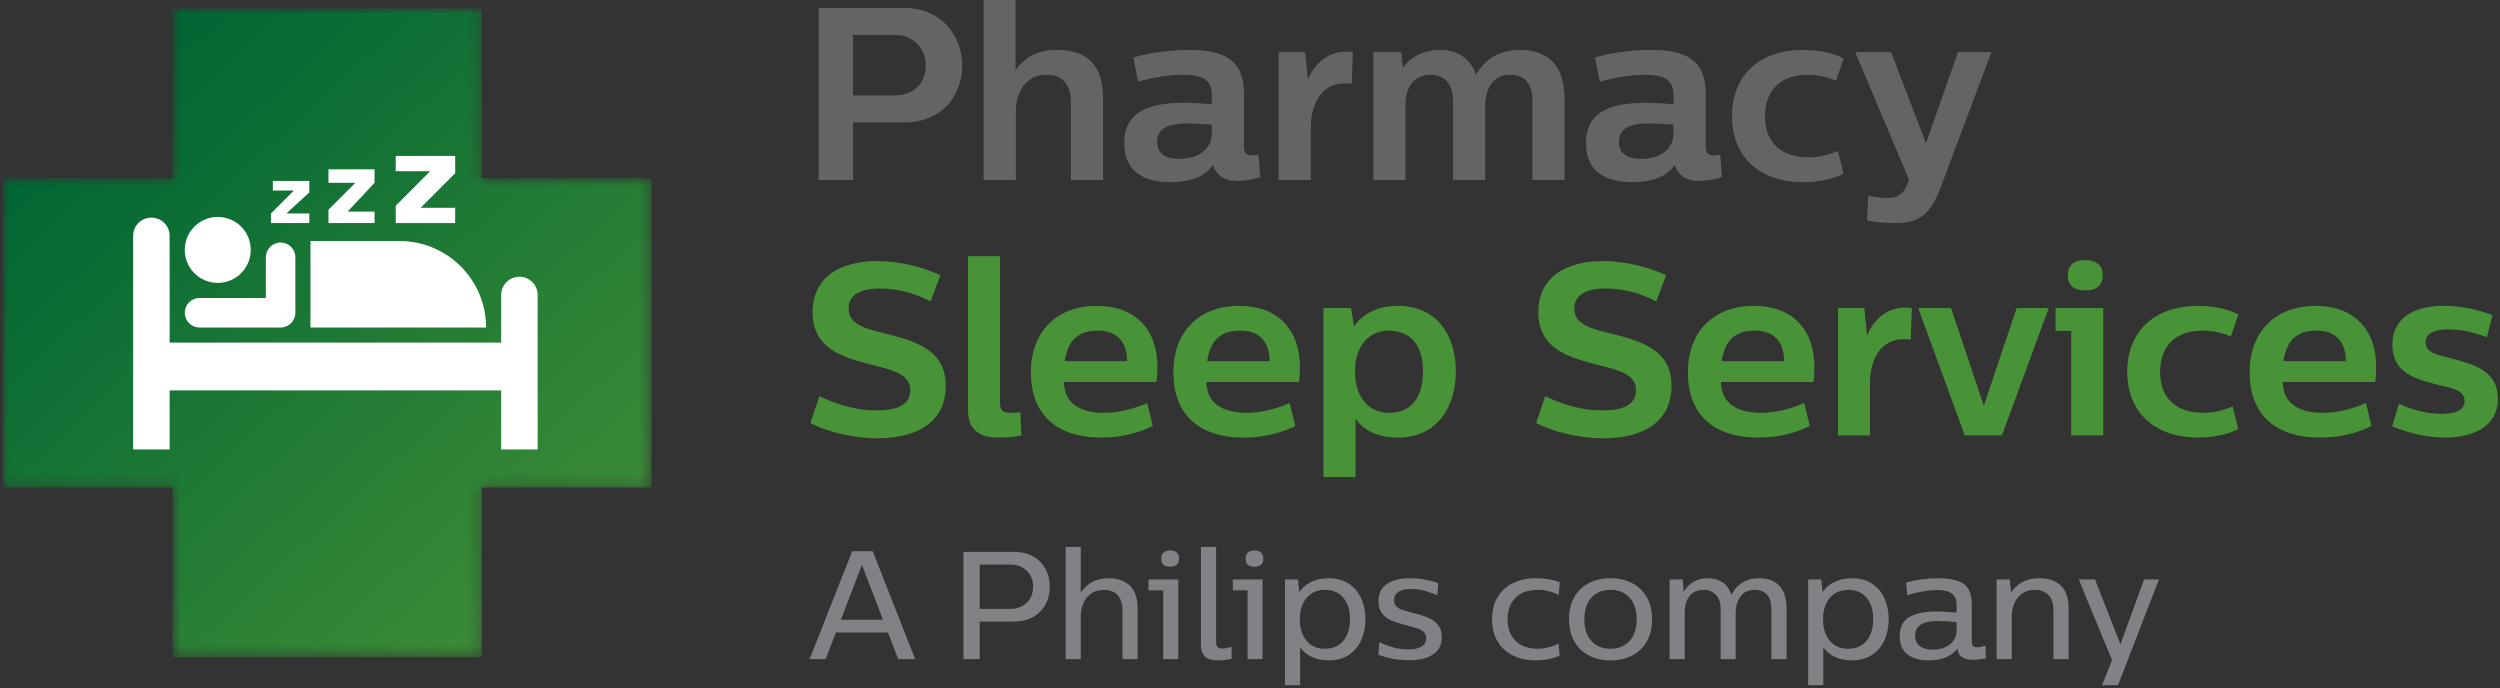 <?xml version="1.0" encoding="UTF-8"?>
<svg width="218px" height="60px" viewBox="0 0 218 60" version="1.1" xmlns="http://www.w3.org/2000/svg" xmlns:xlink="http://www.w3.org/1999/xlink">
    <rect x="0" y="0" width="218" height="60" fill="#333333" stroke="none"/>
    <title>Group 94</title>
    <defs>
        <polygon id="path-1" points="14.795 0 14.795 14.796 0 14.796 0 41.77 14.795 41.77 14.795 56.565 41.77 56.565 41.77 41.77 56.565 41.77 56.565 14.796 41.77 14.796 41.77 0"></polygon>
        <linearGradient x1="15.715%" y1="12.661%" x2="100.478%" y2="104.977%" id="linearGradient-3">
            <stop stop-color="#006634" offset="0%"></stop>
            <stop stop-color="#489336" offset="100%"></stop>
        </linearGradient>
        <polygon id="path-4" points="0.249 0.249 0.747 0.249 0.747 0.747 0.249 0.747"></polygon>
    </defs>
    <g id="Page-1" stroke="none" stroke-width="1" fill="none" fill-rule="evenodd">
        <g id="Group-94">
            <path d="M76.998,54.043 L75.167,49.271 L75.154,49.271 L73.322,54.043 L76.998,54.043 Z M77.426,55.152 L72.894,55.152 L71.998,57.479 L70.595,57.479 L74.311,48.067 L76.102,48.067 L79.805,57.479 L78.321,57.479 L77.426,55.152 Z" id="Fill-1" fill="#808285"></path>
            <g id="Group-72" transform="translate(70.663, 0)">
                <path d="M17.443,53.094 C18.032,53.094 18.508,52.914 18.874,52.552 C19.24,52.192 19.422,51.726 19.422,51.155 C19.422,50.594 19.24,50.133 18.874,49.772 C18.508,49.411 18.032,49.231 17.443,49.231 L14.77,49.231 L14.77,53.094 L17.443,53.094 Z M13.353,48.12 L17.737,48.12 C18.379,48.12 18.938,48.254 19.415,48.523 C19.892,48.79 20.255,49.153 20.504,49.611 C20.754,50.07 20.879,50.585 20.879,51.155 C20.879,51.744 20.749,52.27 20.491,52.733 C20.232,53.196 19.865,53.558 19.388,53.816 C18.912,54.075 18.352,54.203 17.71,54.203 L14.77,54.203 L14.77,57.479 L13.353,57.479 L13.353,48.12 Z" id="Fill-2" fill="#808285"></path>
                <path d="M27.85,51.055 C28.309,51.478 28.539,52.159 28.539,53.094 L28.539,57.478 L27.216,57.478 L27.216,53.227 C27.216,52.64 27.073,52.194 26.787,51.891 C26.503,51.588 26.101,51.437 25.584,51.437 C25.138,51.437 24.765,51.547 24.462,51.771 C24.158,51.993 23.935,52.28 23.793,52.633 C23.65,52.985 23.579,53.348 23.579,53.722 L23.579,57.478 L22.256,57.478 L22.256,47.693 L23.579,47.693 L23.579,51.691 C24.122,50.844 24.929,50.421 25.999,50.421 C26.773,50.421 27.391,50.632 27.85,51.055" id="Fill-4" fill="#808285"></path>
                <path d="M30.597,48.723 C30.597,48.482 30.666,48.301 30.804,48.181 C30.943,48.061 31.132,48.001 31.373,48.001 C31.622,48.001 31.814,48.061 31.948,48.181 C32.081,48.301 32.148,48.482 32.148,48.723 C32.148,49.187 31.885,49.418 31.359,49.418 C30.851,49.418 30.597,49.187 30.597,48.723 L30.597,48.723 Z M30.771,51.477 L29.488,51.477 L29.488,50.527 L32.081,50.527 L32.081,57.479 L30.771,57.479 L30.771,51.477 Z" id="Fill-6" fill="#808285"></path>
                <path d="M35.383,56.008 C35.383,56.213 35.431,56.356 35.53,56.437 C35.628,56.516 35.766,56.556 35.944,56.556 C36.14,56.556 36.403,56.507 36.733,56.41 L36.733,57.452 C36.305,57.541 35.899,57.586 35.516,57.586 C35.026,57.586 34.661,57.477 34.421,57.258 C34.18,57.04 34.059,56.699 34.059,56.235 L34.059,47.693 L35.383,47.693 L35.383,56.008 Z" id="Fill-8" fill="#808285"></path>
                <path d="M37.95,48.723 C37.95,48.482 38.018,48.301 38.157,48.181 C38.295,48.061 38.484,48.001 38.725,48.001 C38.974,48.001 39.167,48.061 39.3,48.181 C39.433,48.301 39.5,48.482 39.5,48.723 C39.5,49.187 39.237,49.418 38.711,49.418 C38.204,49.418 37.95,49.187 37.95,48.723 L37.95,48.723 Z M38.124,51.477 L36.84,51.477 L36.84,50.527 L39.433,50.527 L39.433,57.479 L38.124,57.479 L38.124,51.477 Z" id="Fill-10" fill="#808285"></path>
                <path d="M46.471,55.881 C46.86,55.422 47.053,54.791 47.053,53.99 C47.053,53.196 46.86,52.573 46.471,52.119 C46.084,51.663 45.551,51.436 44.874,51.436 C44.206,51.436 43.673,51.668 43.277,52.131 C42.879,52.596 42.681,53.214 42.681,53.99 C42.681,54.774 42.875,55.4 43.264,55.868 C43.651,56.336 44.184,56.57 44.86,56.57 C45.547,56.57 46.084,56.34 46.471,55.881 M46.959,50.902 C47.44,51.222 47.802,51.652 48.043,52.191 C48.283,52.731 48.403,53.33 48.403,53.99 C48.403,54.667 48.281,55.277 48.036,55.821 C47.791,56.365 47.427,56.795 46.946,57.111 C46.464,57.427 45.886,57.586 45.208,57.586 C44.647,57.586 44.152,57.485 43.725,57.285 C43.296,57.085 42.958,56.806 42.708,56.449 L42.708,59.751 L41.385,59.751 L41.385,50.527 L42.521,50.527 L42.641,51.638 C42.909,51.227 43.27,50.922 43.725,50.721 C44.179,50.52 44.674,50.421 45.208,50.421 C45.895,50.421 46.478,50.581 46.959,50.902" id="Fill-12" fill="#808285"></path>
                <path d="M49.526,57.091 L49.62,56.008 C50.029,56.186 50.429,56.334 50.816,56.449 C51.203,56.565 51.639,56.624 52.12,56.624 C52.663,56.624 53.062,56.539 53.316,56.369 C53.57,56.199 53.697,55.963 53.697,55.661 C53.697,55.429 53.632,55.248 53.503,55.119 C53.374,54.989 53.196,54.887 52.968,54.811 C52.741,54.737 52.361,54.627 51.826,54.485 C51.344,54.359 50.948,54.231 50.636,54.096 C50.323,53.963 50.063,53.763 49.853,53.495 C49.644,53.228 49.539,52.871 49.539,52.425 C49.539,51.757 49.784,51.256 50.275,50.921 C50.765,50.588 51.425,50.421 52.253,50.421 C52.689,50.421 53.133,50.46 53.584,50.54 C54.034,50.621 54.423,50.723 54.753,50.848 L54.673,51.904 C54.299,51.753 53.931,51.624 53.57,51.517 C53.209,51.409 52.819,51.356 52.4,51.356 C51.892,51.356 51.516,51.443 51.271,51.617 C51.025,51.791 50.903,52.029 50.903,52.333 C50.903,52.555 50.963,52.731 51.084,52.86 C51.203,52.99 51.36,53.087 51.551,53.154 C51.743,53.221 52.035,53.307 52.427,53.415 C52.489,53.424 52.583,53.446 52.708,53.482 C53.207,53.615 53.614,53.752 53.931,53.889 C54.247,54.027 54.515,54.231 54.734,54.498 C54.952,54.764 55.061,55.117 55.061,55.554 C55.061,56.231 54.804,56.737 54.292,57.071 C53.78,57.405 53.091,57.573 52.226,57.573 C51.237,57.573 50.337,57.411 49.526,57.091" id="Fill-14" fill="#808285"></path>
                <path d="M61.276,57.165 C60.696,56.884 60.247,56.474 59.927,55.935 C59.606,55.395 59.445,54.752 59.445,54.003 C59.445,53.254 59.606,52.611 59.927,52.071 C60.247,51.532 60.696,51.122 61.276,50.841 C61.856,50.561 62.524,50.421 63.282,50.421 C63.646,50.421 64.013,50.452 64.378,50.513 C64.744,50.576 65.068,50.661 65.354,50.768 L65.247,51.864 C65.023,51.748 64.75,51.649 64.424,51.563 C64.099,51.478 63.768,51.437 63.428,51.437 C62.573,51.437 61.92,51.67 61.47,52.139 C61.02,52.606 60.795,53.227 60.795,54.003 C60.795,54.779 61.022,55.4 61.477,55.868 C61.931,56.336 62.591,56.57 63.455,56.57 C64.026,56.57 64.623,56.418 65.247,56.115 L65.34,57.185 C64.663,57.452 63.977,57.586 63.282,57.586 C62.524,57.586 61.856,57.446 61.276,57.165" id="Fill-16" fill="#808285"></path>
                <path d="M71.437,55.895 C71.846,55.444 72.051,54.818 72.051,54.016 C72.051,53.206 71.846,52.572 71.437,52.118 C71.026,51.664 70.47,51.436 69.766,51.436 C69.071,51.436 68.518,51.664 68.109,52.118 C67.697,52.572 67.493,53.206 67.493,54.016 C67.493,54.818 67.697,55.444 68.109,55.895 C68.518,56.345 69.071,56.57 69.766,56.57 C70.47,56.57 71.026,56.345 71.437,55.895 M67.887,57.158 C67.34,56.873 66.913,56.46 66.611,55.921 C66.308,55.383 66.157,54.742 66.157,54.002 C66.157,53.264 66.308,52.624 66.611,52.084 C66.913,51.546 67.34,51.133 67.887,50.849 C68.436,50.563 69.067,50.42 69.78,50.42 C70.492,50.42 71.123,50.566 71.671,50.855 C72.218,51.144 72.644,51.559 72.947,52.097 C73.25,52.637 73.401,53.273 73.401,54.002 C73.401,54.742 73.25,55.383 72.947,55.921 C72.644,56.46 72.218,56.873 71.671,57.158 C71.123,57.443 70.492,57.586 69.78,57.586 C69.067,57.586 68.436,57.443 67.887,57.158" id="Fill-18" fill="#808285"></path>
                <path d="M84.49,51.069 C84.913,51.501 85.125,52.185 85.125,53.12 L85.125,57.479 L83.802,57.479 L83.802,53.12 C83.802,52.569 83.676,52.149 83.427,51.864 C83.179,51.579 82.817,51.436 82.345,51.436 C81.783,51.436 81.367,51.635 81.095,52.031 C80.822,52.428 80.687,52.893 80.687,53.428 L80.687,57.479 L79.377,57.479 L79.377,53.068 C79.377,52.569 79.241,52.172 78.969,51.878 C78.697,51.584 78.335,51.436 77.88,51.436 C77.363,51.436 76.961,51.611 76.677,51.958 C76.392,52.306 76.248,52.76 76.248,53.322 L76.248,57.479 L74.926,57.479 L74.926,50.527 L76.075,50.527 L76.156,51.638 C76.351,51.262 76.632,50.966 76.998,50.748 C77.363,50.53 77.786,50.421 78.267,50.421 C78.74,50.421 79.158,50.536 79.524,50.768 C79.889,51 80.152,51.365 80.312,51.864 C80.536,51.418 80.854,51.067 81.268,50.808 C81.683,50.55 82.184,50.421 82.772,50.421 C83.495,50.421 84.067,50.637 84.49,51.069" id="Fill-20" fill="#808285"></path>
                <path d="M92.097,55.881 C92.485,55.422 92.678,54.791 92.678,53.99 C92.678,53.196 92.485,52.573 92.097,52.119 C91.709,51.663 91.176,51.436 90.499,51.436 C89.831,51.436 89.298,51.668 88.902,52.131 C88.505,52.596 88.306,53.214 88.306,53.99 C88.306,54.774 88.501,55.4 88.889,55.868 C89.276,56.336 89.809,56.57 90.485,56.57 C91.173,56.57 91.709,56.34 92.097,55.881 M92.585,50.902 C93.066,51.222 93.427,51.652 93.668,52.191 C93.908,52.731 94.029,53.33 94.029,53.99 C94.029,54.667 93.906,55.277 93.661,55.821 C93.416,56.365 93.053,56.795 92.572,57.111 C92.09,57.427 91.511,57.586 90.833,57.586 C90.272,57.586 89.777,57.485 89.35,57.285 C88.922,57.085 88.583,56.806 88.333,56.449 L88.333,59.751 L87.011,59.751 L87.011,50.527 L88.146,50.527 L88.267,51.638 C88.535,51.227 88.895,50.922 89.35,50.721 C89.804,50.52 90.299,50.421 90.833,50.421 C91.52,50.421 92.104,50.581 92.585,50.902" id="Fill-22" fill="#808285"></path>
                <path d="M99.362,56.195 C99.754,55.893 99.951,55.478 99.951,54.952 L99.951,54.257 C99.345,54.186 98.828,54.15 98.4,54.15 C97.687,54.15 97.166,54.253 96.836,54.458 C96.505,54.662 96.341,54.984 96.341,55.42 C96.341,55.857 96.483,56.171 96.768,56.363 C97.054,56.554 97.42,56.65 97.866,56.65 C98.471,56.65 98.97,56.498 99.362,56.195 L99.362,56.195 Z M102.504,57.411 C102.085,57.492 101.72,57.532 101.408,57.532 C100.989,57.532 100.659,57.452 100.418,57.292 C100.177,57.132 100.054,56.887 100.044,56.556 C99.804,56.868 99.471,57.118 99.048,57.305 C98.625,57.492 98.115,57.586 97.517,57.586 C96.723,57.586 96.105,57.409 95.66,57.058 C95.214,56.706 94.992,56.178 94.992,55.473 C94.992,54.689 95.27,54.134 95.826,53.809 C96.383,53.484 97.179,53.321 98.213,53.321 C98.516,53.321 99.096,53.352 99.951,53.415 L99.951,52.733 C99.951,52.297 99.815,51.973 99.543,51.764 C99.271,51.555 98.832,51.45 98.226,51.45 C97.861,51.45 97.433,51.494 96.943,51.584 C96.453,51.672 96.02,51.78 95.646,51.904 L95.552,50.795 C96.471,50.545 97.411,50.421 98.374,50.421 C99.371,50.421 100.104,50.588 100.572,50.921 C101.04,51.256 101.275,51.851 101.275,52.706 L101.275,55.902 C101.275,56.151 101.322,56.305 101.421,56.363 C101.52,56.421 101.649,56.449 101.809,56.449 C101.88,56.449 101.997,56.427 102.157,56.383 C102.317,56.338 102.424,56.311 102.478,56.302 L102.504,57.411 Z" id="Fill-24" fill="#808285"></path>
                <path d="M109.034,51.055 C109.493,51.478 109.723,52.159 109.723,53.094 L109.723,57.478 L108.399,57.478 L108.399,53.227 C108.399,52.64 108.257,52.194 107.971,51.891 C107.686,51.588 107.285,51.437 106.768,51.437 C106.322,51.437 105.949,51.547 105.646,51.771 C105.342,51.993 105.119,52.28 104.977,52.633 C104.834,52.985 104.763,53.348 104.763,53.722 L104.763,57.478 L103.44,57.478 L103.44,50.527 L104.602,50.527 L104.696,51.677 C104.946,51.284 105.277,50.977 105.692,50.754 C106.106,50.531 106.603,50.421 107.183,50.421 C107.957,50.421 108.575,50.632 109.034,51.055" id="Fill-26" fill="#808285"></path>
                <polygon id="Fill-28" fill="#808285" points="117.597 50.527 114.027 59.751 112.636 59.751 113.506 57.559 110.605 50.527 112.022 50.527 114.242 56.182 116.3 50.527"></polygon>
                <path d="M3.721,3.045 L3.721,8.32 L7.367,8.32 C8.997,8.32 10.068,7.269 10.068,5.704 C10.068,4.245 8.997,3.045 7.367,3.045 L3.721,3.045 Z M8.181,0.687 C11.42,0.687 13.242,3.152 13.242,5.682 C13.242,8.426 11.398,10.678 8.202,10.678 L3.721,10.678 L3.721,15.696 L0.719,15.696 L0.719,0.687 L8.181,0.687 Z" id="Fill-30" fill="#636466"></path>
                <path d="M17.893,6.132 C18.665,5.017 19.759,4.353 21.473,4.353 C23.64,4.353 25.526,5.189 25.526,8.598 L25.526,15.696 L22.717,15.696 L22.717,8.899 C22.717,7.248 21.881,6.519 20.595,6.519 C18.728,6.519 17.914,8.105 17.914,9.756 L17.914,15.696 L15.105,15.696 L15.105,0 L17.893,0 L17.893,6.132 Z" id="Fill-32" fill="#636466"></path>
                <path d="M35.002,11.643 L35.002,10.871 C34.188,10.807 33.372,10.764 32.858,10.764 C30.928,10.764 30.242,11.364 30.242,12.372 C30.242,13.551 31.164,13.851 32.215,13.851 C33.737,13.851 35.002,13.08 35.002,11.643 M37.811,8.148 L37.811,12.822 C37.811,13.423 38.132,13.551 38.476,13.551 C38.626,13.551 38.798,13.529 39.076,13.487 L39.226,15.438 C38.883,15.567 38.026,15.782 37.254,15.782 C36.031,15.782 35.367,15.202 35.109,14.388 C34.595,15.16 33.502,15.888 31.399,15.888 C28.891,15.888 27.369,14.795 27.369,12.501 C27.369,9.734 29.491,8.963 32.622,8.963 C33.394,8.963 34.231,9.027 35.002,9.091 L35.002,8.234 C35.002,6.84 33.973,6.519 32.537,6.519 C31.207,6.519 29.705,6.797 28.569,7.119 L28.162,5.017 C29.642,4.567 31.486,4.353 33.03,4.353 C35.967,4.353 37.811,5.146 37.811,8.148" id="Fill-34" fill="#636466"></path>
                <path d="M47.202,7.311 C44.736,6.948 43.642,8.856 43.642,11.107 L43.642,15.695 L40.833,15.695 L40.833,4.545 L43.149,4.545 L43.385,6.969 C43.835,5.768 45.101,4.223 47.309,4.545 L47.202,7.311 Z" id="Fill-36" fill="#636466"></path>
                <path d="M65.771,8.662 L65.771,15.696 L62.962,15.696 L62.962,8.727 C62.962,7.397 62.361,6.518 61.032,6.518 C59.295,6.518 58.844,8.084 58.844,9.242 L58.844,15.696 L56.036,15.696 L56.036,8.684 C56.036,7.462 55.393,6.518 54.085,6.518 C52.626,6.518 51.897,7.654 51.897,9.07 L51.897,15.696 L49.089,15.696 L49.089,4.545 L51.532,4.545 L51.661,5.918 C52.304,5.017 53.421,4.352 54.92,4.352 C56.251,4.352 57.472,4.91 58.051,6.518 C58.737,5.317 59.875,4.352 61.91,4.352 C63.969,4.352 65.771,5.36 65.771,8.662" id="Fill-38" fill="#636466"></path>
                <path d="M75.266,11.643 L75.266,10.871 C74.452,10.807 73.636,10.764 73.122,10.764 C71.192,10.764 70.506,11.364 70.506,12.372 C70.506,13.551 71.428,13.851 72.479,13.851 C74.001,13.851 75.266,13.08 75.266,11.643 M78.075,8.148 L78.075,12.822 C78.075,13.423 78.396,13.551 78.74,13.551 C78.89,13.551 79.062,13.529 79.34,13.487 L79.49,15.438 C79.147,15.567 78.29,15.782 77.518,15.782 C76.295,15.782 75.631,15.202 75.373,14.388 C74.859,15.16 73.766,15.888 71.663,15.888 C69.155,15.888 67.633,14.795 67.633,12.501 C67.633,9.734 69.755,8.963 72.886,8.963 C73.658,8.963 74.495,9.027 75.266,9.091 L75.266,8.234 C75.266,6.84 74.237,6.519 72.801,6.519 C71.471,6.519 69.969,6.797 68.833,7.119 L68.426,5.017 C69.906,4.567 71.75,4.353 73.294,4.353 C76.231,4.353 78.075,5.146 78.075,8.148" id="Fill-40" fill="#636466"></path>
                <path d="M90.104,5.103 L89.439,7.033 C88.904,6.819 88.109,6.518 86.973,6.518 C84.336,6.518 83.243,8.148 83.243,10.142 C83.243,12.093 84.293,13.723 87.081,13.723 C88.152,13.723 88.988,13.402 89.61,13.166 L90.082,15.16 C88.945,15.696 87.724,15.888 86.565,15.888 C82.942,15.888 80.369,13.83 80.369,10.12 C80.369,6.411 82.942,4.352 86.544,4.352 C88.046,4.352 89.289,4.674 90.104,5.103" id="Fill-42" fill="#636466"></path>
                <path d="M98.572,16.317 C97.607,18.954 96.386,19.448 94.67,19.448 C93.599,19.448 92.998,19.384 92.14,19.212 L92.247,17.089 C92.934,17.197 93.469,17.26 93.984,17.26 C94.842,17.26 95.356,16.854 95.657,16.06 L95.807,15.674 L91.11,4.545 L94.242,4.545 L97.285,12.5 L100.073,4.545 L102.99,4.545 L98.572,16.317 Z" id="Fill-44" fill="#636466"></path>
                <path d="M11.336,24.003 L10.481,26.287 C10.098,26.095 8.391,25.156 6.042,25.156 C4.078,25.156 3.33,25.924 3.33,26.906 C3.33,28.336 4.89,28.678 6.534,29.084 C9.5,29.81 11.805,30.662 11.805,33.652 C11.805,36.811 9.308,38.219 5.851,38.219 C3.673,38.219 1.345,37.621 -1.41518885e-14,36.876 L0.791,34.548 C1.815,35.017 3.523,35.786 5.785,35.786 C8.112,35.786 8.711,34.955 8.711,34.036 C8.711,32.67 7.344,32.308 5.465,31.837 C2.926,31.196 0.193,30.47 0.193,27.226 C0.193,24.067 2.755,22.764 5.828,22.764 C7.834,22.764 9.969,23.342 11.336,24.003" id="Fill-46" fill="#489337"></path>
                <path d="M16.542,35.209 C16.542,35.872 16.928,36 17.397,36 C17.738,36 18.059,35.978 18.314,35.957 L18.4,37.964 C17.824,38.092 17.29,38.156 16.416,38.156 C14.536,38.156 13.746,37.324 13.746,35.723 L13.746,22.338 L16.542,22.338 L16.542,35.209 Z" id="Fill-48" fill="#489337"></path>
                <path d="M22.178,31.496 L27.621,31.496 C27.621,30.001 26.918,28.828 25.059,28.828 C23.566,28.828 22.476,29.468 22.178,31.496 L22.178,31.496 Z M22.114,33.31 C22.136,35.209 23.588,36 25.637,36 C27.023,36 28.39,35.573 29.373,35.146 L29.862,37.152 C28.582,37.772 27.087,38.156 25.358,38.156 C21.367,38.156 19.232,36.043 19.232,32.477 C19.232,29.019 21.367,26.671 24.995,26.671 C28.284,26.671 30.268,28.678 30.268,32.029 C30.268,32.648 30.182,33.288 30.182,33.31 L22.114,33.31 Z" id="Fill-50" fill="#489337"></path>
                <path d="M34.601,31.496 L40.044,31.496 C40.044,30.001 39.341,28.828 37.482,28.828 C35.989,28.828 34.899,29.468 34.601,31.496 L34.601,31.496 Z M34.537,33.31 C34.559,35.209 36.01,36 38.06,36 C39.446,36 40.812,35.573 41.795,35.146 L42.285,37.152 C41.005,37.772 39.51,38.156 37.781,38.156 C33.79,38.156 31.655,36.043 31.655,32.477 C31.655,29.019 33.79,26.671 37.418,26.671 C40.707,26.671 42.691,28.678 42.691,32.029 C42.691,32.648 42.605,33.288 42.605,33.31 L34.537,33.31 Z" id="Fill-52" fill="#489337"></path>
                <path d="M47.493,32.371 C47.493,34.783 48.817,36.001 50.46,36.001 C52.361,36.001 53.428,34.697 53.428,32.371 C53.428,30.13 52.338,28.828 50.44,28.828 C48.817,28.828 47.493,30.045 47.493,32.371 M56.288,32.371 C56.288,35.53 54.624,38.156 51.229,38.156 C49.243,38.156 48.134,37.366 47.536,36.513 L47.536,41.592 L44.739,41.592 L44.739,26.863 L47.151,26.863 L47.408,28.486 C48.177,27.29 49.586,26.672 51.229,26.672 C54.708,26.672 56.288,29.339 56.288,32.371" id="Fill-54" fill="#489337"></path>
                <path d="M74.623,24.003 L73.769,26.287 C73.385,26.095 71.678,25.156 69.329,25.156 C67.365,25.156 66.617,25.924 66.617,26.906 C66.617,28.336 68.177,28.678 69.821,29.084 C72.788,29.81 75.092,30.662 75.092,33.652 C75.092,36.811 72.595,38.219 69.138,38.219 C66.96,38.219 64.633,37.621 63.287,36.876 L64.078,34.548 C65.103,35.017 66.811,35.786 69.072,35.786 C71.399,35.786 71.998,34.955 71.998,34.036 C71.998,32.67 70.632,32.308 68.752,31.837 C66.213,31.196 63.48,30.47 63.48,27.226 C63.48,24.067 66.042,22.764 69.115,22.764 C71.122,22.764 73.257,23.342 74.623,24.003" id="Fill-56" fill="#489337"></path>
                <path d="M79.467,31.496 L84.909,31.496 C84.909,30.001 84.206,28.828 82.348,28.828 C80.854,28.828 79.765,29.468 79.467,31.496 L79.467,31.496 Z M79.402,33.31 C79.424,35.209 80.876,36 82.925,36 C84.312,36 85.678,35.573 86.661,35.146 L87.151,37.152 C85.87,37.772 84.375,38.156 82.647,38.156 C78.655,38.156 76.52,36.043 76.52,32.477 C76.52,29.019 78.655,26.671 82.285,26.671 C85.572,26.671 87.556,28.678 87.556,32.029 C87.556,32.648 87.471,33.288 87.471,33.31 L79.402,33.31 Z" id="Fill-58" fill="#489337"></path>
                <path d="M95.946,29.617 C93.491,29.255 92.401,31.154 92.401,33.395 L92.401,37.964 L89.604,37.964 L89.604,26.863 L91.91,26.863 L92.145,29.275 C92.593,28.08 93.853,26.543 96.052,26.863 L95.946,29.617 Z" id="Fill-60" fill="#489337"></path>
                <polygon id="Fill-62" fill="#489337" points="103.907 37.964 100.661 37.964 96.605 26.863 99.466 26.863 102.326 35.381 105.188 26.863 107.984 26.863"></polygon>
                <path d="M112.7,24.003 C112.7,24.899 112.124,25.327 111.141,25.327 C110.224,25.327 109.648,24.899 109.648,24.003 C109.648,23.107 110.224,22.68 111.141,22.68 C112.124,22.68 112.7,23.107 112.7,24.003 L112.7,24.003 Z M112.743,37.964 L109.946,37.964 L109.946,28.849 L108.579,28.849 L108.579,26.863 L112.743,26.863 L112.743,37.964 Z" id="Fill-64" fill="#489337"></path>
                <path d="M124.527,27.419 L123.865,29.34 C123.332,29.127 122.541,28.828 121.41,28.828 C118.785,28.828 117.695,30.45 117.695,32.435 C117.695,34.378 118.742,36 121.517,36 C122.584,36 123.416,35.68 124.036,35.444 L124.505,37.43 C123.374,37.964 122.158,38.156 121.004,38.156 C117.397,38.156 114.835,36.106 114.835,32.414 C114.835,28.72 117.397,26.672 120.983,26.672 C122.477,26.672 123.715,26.991 124.527,27.419" id="Fill-66" fill="#489337"></path>
                <path d="M128.453,31.496 L133.895,31.496 C133.895,30.001 133.192,28.828 131.334,28.828 C129.84,28.828 128.751,29.468 128.453,31.496 L128.453,31.496 Z M128.388,33.31 C128.41,35.209 129.862,36 131.912,36 C133.298,36 134.664,35.573 135.647,35.146 L136.137,37.152 C134.856,37.772 133.362,38.156 131.633,38.156 C127.641,38.156 125.506,36.043 125.506,32.477 C125.506,29.019 127.641,26.671 131.269,26.671 C134.559,26.671 136.542,28.678 136.542,32.029 C136.542,32.648 136.457,33.288 136.457,33.31 L128.388,33.31 Z" id="Fill-68" fill="#489337"></path>
                <path d="M146.682,27.483 L146.191,29.404 C145.658,29.212 144.377,28.721 142.861,28.721 C141.282,28.721 140.854,29.275 140.854,29.809 C140.854,30.813 141.794,30.899 143.437,31.346 C145.23,31.837 147.151,32.434 147.151,34.762 C147.151,37.195 144.996,38.155 142.54,38.155 C140.662,38.155 139.019,37.622 137.93,37.174 L138.528,35.21 C139.104,35.467 140.533,36.086 142.22,36.086 C143.842,36.086 144.249,35.529 144.249,34.975 C144.249,33.929 143.052,33.865 141.559,33.46 C139.893,33.011 137.95,32.456 137.95,30.065 C137.95,27.653 139.957,26.671 142.434,26.671 C143.992,26.671 145.572,27.035 146.682,27.483" id="Fill-70" fill="#489337"></path>
            </g>
            <g id="Group-75" transform="translate(0.249, 0.739)">
                <mask id="mask-2" fill="white">
                    <use xlink:href="#path-1"></use>
                </mask>
                <g id="Clip-74"></g>
                <polygon id="Fill-73" fill="url(#linearGradient-3)" mask="url(#mask-2)" points="14.795 0 14.795 14.796 0 14.796 0 41.77 14.795 41.77 14.795 56.565 41.77 56.565 41.77 41.77 56.565 41.77 56.565 14.796 41.77 14.796 41.77 0"></polygon>
            </g>
            <g id="Group-93" transform="translate(0, 13.598)">
                <path d="M21.865,8.193 C21.865,9.782 20.578,11.07 18.988,11.07 C17.4,11.07 16.111,9.782 16.111,8.193 C16.111,6.604 17.4,5.316 18.988,5.316 C20.578,5.316 21.865,6.604 21.865,8.193" id="Fill-76" fill="#FFFFFF"></path>
                <g id="Group-80" transform="translate(0, 45.406)">
                    <mask id="mask-5" fill="white">
                        <use xlink:href="#path-4"></use>
                    </mask>
                    <g id="Clip-79"></g>
                    <path d="" id="Fill-78" fill="#FFFFFF" mask="url(#mask-5)"></path>
                </g>
                <path d="M14.792,25.596 L14.792,20.443 L43.703,20.443 L43.703,25.596 L46.884,25.596 L46.884,12.123 C46.884,11.245 46.171,10.533 45.293,10.533 C44.415,10.533 43.703,11.245 43.703,12.123 L43.703,16.278 L14.792,16.278 L14.792,6.969 C14.792,6.09 14.08,5.378 13.201,5.378 C12.322,5.378 11.61,6.09 11.61,6.969 L11.61,25.596 L14.792,25.596 Z" id="Fill-81" fill="#FFFFFF"></path>
                <path d="M24.469,7.551 C23.759,7.551 23.182,8.126 23.182,8.837 L23.182,12.387 L17.398,12.387 C16.687,12.387 16.112,12.964 16.112,13.674 C16.112,14.385 16.687,14.961 17.398,14.961 L24.469,14.961 C25.179,14.961 25.755,14.385 25.755,13.674 L25.755,8.837 C25.755,8.126 25.179,7.551 24.469,7.551" id="Fill-83" fill="#FFFFFF"></path>
                <path d="M27.072,14.96 L27.072,7.42 L34.845,7.42 C39.009,7.42 42.385,10.796 42.385,14.96 L27.072,14.96 Z" id="Fill-85" fill="#FFFFFF"></path>
                <polygon id="Fill-87" fill="#FFFFFF" points="26.971 3.18 24.97 5.017 26.299 5.017 26.971 5.017 26.971 5.853 23.627 5.853 23.627 5.017 25.628 3.016 24.134 3.016 23.792 3.016 23.792 2.179 26.971 2.179"></polygon>
                <polygon id="Fill-89" fill="#FFFFFF" points="32.659 2.344 30.315 4.852 31.987 4.852 32.659 4.852 32.659 5.853 28.643 5.853 28.643 4.688 30.987 2.344 29.15 2.344 28.643 2.344 28.643 1.165 32.659 1.165"></polygon>
                <polygon id="Fill-91" fill="#FFFFFF" points="39.69 1.508 36.675 4.523 38.854 4.523 39.69 4.523 39.69 5.853 34.509 5.853 34.509 4.345 37.511 1.33 35.003 1.33 34.509 1.33 34.509 0 39.69 0"></polygon>
            </g>
        </g>
    </g>
</svg>